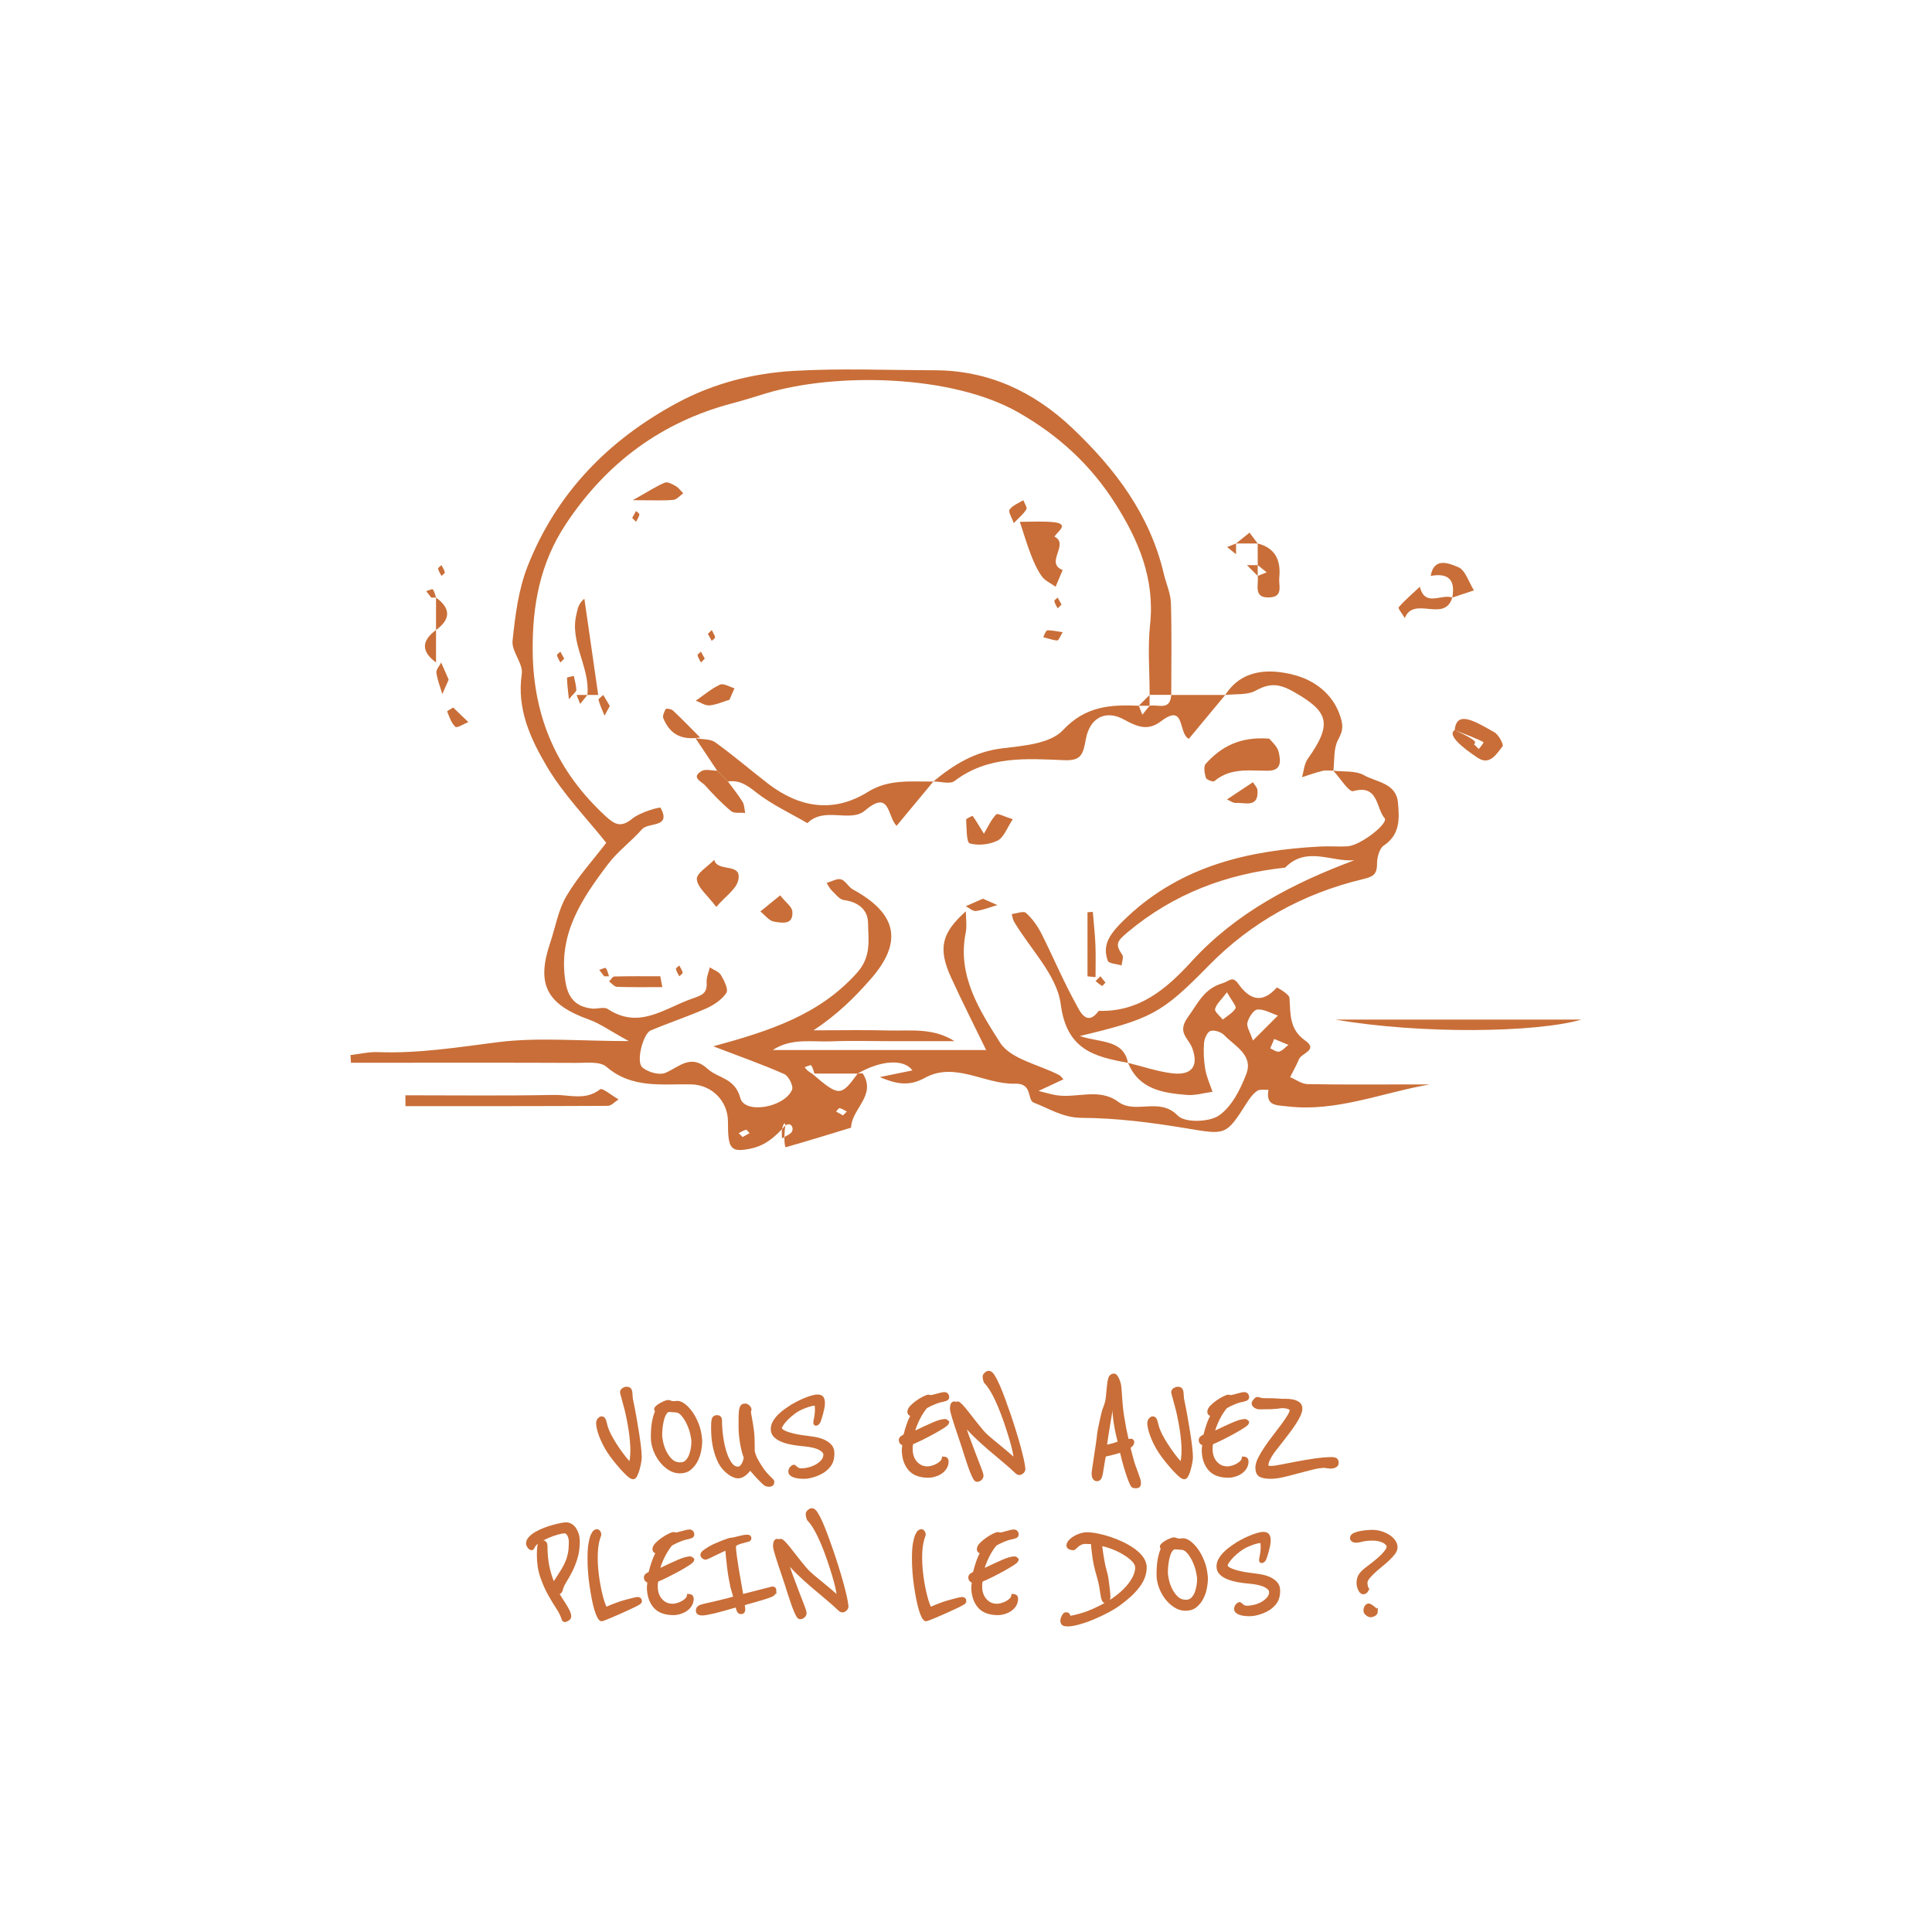 <svg xmlns="http://www.w3.org/2000/svg" id="Calque_1" data-name="Calque 1" width="900" height="900" viewBox="0 0 900 900"><g><path d="M525.45,495.11c6.84,1.68,13.6,4.03,20.54,4.87,9.01,1.1,12.53-3.13,9.44-11.64-1.77-4.88-7.35-7.24-2-14.6,4.69-6.46,7.39-13.15,16.09-15.71,3.02-.89,4.57-3.62,7.26.17,5.2,7.35,11.02,9.65,18,1.84.12-.13,5.79,3.03,5.91,4.85.49,7.45-.13,14.59,7.29,19.82,6.31,4.44-1.68,5.84-2.87,8.71-1.18,2.86-2.73,5.57-4.12,8.35,2.71,1.13,5.4,3.19,8.13,3.25,15.9.31,31.82.15,47.73.15h9.19c-22.17,3.82-43.4,12.91-66.19,10.24-5.39-.63-10.27-.13-8.96-7.75-1.78.12-3.97-.37-5.23.5-1.94,1.33-3.47,3.44-4.77,5.47-9.94,15.64-9.81,15.03-28.8,11.89-15.9-2.63-32.07-4.71-48.13-4.78-8.78-.04-15.19-4.33-22.39-7.09-3.17-1.21-.43-9.09-8.61-8.83-14.13.45-28.1-10.51-42.23-2.66-7.46,4.15-13.65,2.65-20.9-.41,4.94-1.01,9.87-2.02,15.2-3.11-4-5.61-15.02-4.61-25.49,1.47h-21.27c-.37,0,.37,0,1.12,0-.47-1.31-.72-2.77-1.52-3.82-.24-.31-1.99.52-3.05.83.77,1,1.55,1.99,3.45,2.99,12.6,10.79,13.43,10.79,21.27,0,.83,0,2.18-.33,2.42.05,6.45,10.16-5.3,16.39-5.49,25.15-10.14,3.1-20.28,6.23-30.48,9.13-.17.05-1.11-2.66-.17-10.15-.08-2.14-1.03-.44-1.45,1.38-.35,1.48-.07,3.11-.07,4.68,1.68-1.16,4.29-2.01,4.79-3.56.58-1.76-.72-4.13-3.27-2.5-6.7,7.74-11.76,10.01-17.06,10.97-8.49,1.54-9.69-.32-9.64-12.65.03-9.65-7.46-17.26-17.15-17.46-13.62-.29-27.54,2.1-39.48-8.21-3.02-2.6-9.36-1.78-14.17-1.8-30.17-.14-60.34-.07-90.51-.07h-14.32c-.07-1.19-.15-2.38-.22-3.57,4.23-.49,8.49-1.54,12.7-1.38,18.82.71,37.2-2.23,55.81-4.61,18.68-2.39,37.9-.53,61.12-.53-8.99-4.94-13.42-8.18-18.38-9.96-19.85-7.13-24.75-16.37-18.28-35.62,2.48-7.36,3.77-15.4,7.62-21.96,5.25-8.95,12.41-16.77,18.56-24.82-9.25-11.64-20.06-22.66-27.67-35.56-7.57-12.82-14.1-26.76-11.68-43.1.71-4.82-4.82-10.49-4.3-15.43,1.22-11.72,2.74-23.88,7.01-34.73,13.46-34.15,37.69-58.96,69.95-76.26,16.98-9.1,35.31-13.68,54.13-14.77,21.72-1.26,43.56-.32,65.35-.29,25.15.04,46.25,9.83,64.28,26.91,20.01,18.97,36.19,40.36,42.65,67.87,1.07,4.57,3.18,9.08,3.32,13.66.44,14.24.16,28.51.16,42.77h-10.07c0-10.92-.96-21.94.2-32.74,2.28-21.23-5.3-39.19-16.22-56.38-11.39-17.93-26.15-31.55-44.93-42.33-31.39-18.03-85.69-18.63-117.59-9.04-5.12,1.54-10.3,3.22-15.67,4.63-33.1,8.66-58.87,27.8-77.76,56.34-11.93,18.02-15.65,37.71-15.43,59.27.32,30.96,11.51,56.08,34.01,76.81,4.28,3.94,7.18,5.41,12.44,1.08,3.59-2.96,12.85-5.6,13.17-4.99,5.04,9.52-5.68,6.52-8.74,10-4.98,5.67-11.28,10.25-15.79,16.22-12.2,16.12-23.41,32.68-19.82,54.84,1.25,7.73,4.97,11.54,12.26,12.43,2.48.3,5.69-.95,7.44.21,14.7,9.69,26.4-.36,39.3-4.83,4.77-1.65,7.1-2.47,6.76-7.67-.15-2.26.95-4.59,1.48-6.89,1.78,1.16,4.22,1.94,5.19,3.58,1.49,2.52,3.57,6.7,2.53,8.29-2.06,3.14-5.79,5.65-9.35,7.23-8.5,3.77-17.38,6.68-25.95,10.3-3.4,1.43-6.87,14.31-3.96,17.07,2.46,2.32,8.08,3.9,10.91,2.65,6.59-2.9,11.81-8.95,19.63-1.84,4.95,4.5,12.7,4.14,15.23,13.61,2.01,7.52,20.41,4.51,24.08-3.88.74-1.68-1.59-6.41-3.58-7.29-10.16-4.5-20.68-8.19-33.1-12.95,26.49-7.23,49.53-14.72,66.98-34.3,6.78-7.61,5.21-15.28,5.1-23.13-.09-6.33-4.65-9.82-11.28-10.71-2.05-.28-3.89-2.77-5.63-4.45-1-.96-1.6-2.34-2.38-3.52,2.25-.64,4.77-2.2,6.69-1.66,2.13.59,3.46,3.57,5.58,4.72,20.53,11.2,23.43,24.39,8.28,41.7-7.37,8.42-15.35,16.41-26.66,23.9,13.16,0,23.99-.23,34.81.07,10.29.28,20.8-1.43,30.86,4.98h-29.47c-9.23,0-18.48-.29-27.69.08-9.22.38-18.77-1.71-27.5,4.05h99.41c-5.7-11.74-11.26-22.65-16.34-33.79-6.2-13.58-4.43-20.75,6.89-30.83,0,3.35.56,6.82-.09,10.04-4.01,19.94,6.52,36.14,16,51.1,4.91,7.75,18.11,10.23,27.54,15.14.71.37,1.2,1.16,2.02,1.98-3.47,1.62-6.82,3.18-11.62,5.41,3.69.9,5.91,1.61,8.19,1.98,9.58,1.57,19.96-3.54,28.89,3.05,8.22,6.06,19.21-2.42,27.82,6.5,3.24,3.35,14.55,3.06,19.11-.06,5.96-4.08,10.04-12.17,12.78-19.36,3.36-8.81-5.32-12.93-10.27-18.08-1.42-1.48-4.64-2.55-6.43-1.96-1.51.5-2.85,3.62-3,5.67-.3,4.07-.1,8.26.6,12.28.62,3.55,2.2,6.93,3.35,10.39-3.97.53-8,1.77-11.9,1.46-11.24-.91-22.38-2.56-27.46-14.99ZM583.66,484.72c6.22-6.21,8.93-8.93,11.65-11.64-3.2-1.06-6.47-3.05-9.58-2.81-1.77.14-4.03,3.7-4.64,6.09-.48,1.89,1.22,4.34,2.57,8.36ZM571.57,462.23c-2.69,3.58-4.98,5.49-5.54,7.81-.31,1.27,2.29,3.25,3.58,4.91,2.07-1.7,4.67-3.08,5.95-5.25.53-.91-1.76-3.48-3.99-7.47ZM593.58,483.99c-.34.79-1.1,2.57-1.86,4.36,1.38.57,2.96,1.86,4.11,1.55,1.62-.43,2.93-2.04,4.37-3.15-1.38-.58-2.77-1.15-6.61-2.76ZM345.93,529.67c1.06-.58,2.15-1.19,3.24-1.79-.56-.56-1.24-1.67-1.66-1.58-1.19.26-2.26,1.02-3.38,1.58.56.56,1.12,1.12,1.79,1.79ZM392.71,519.59c.67-.67,1.23-1.23,1.79-1.79-1.12-.56-2.2-1.31-3.38-1.58-.41-.09-1.1,1.02-1.66,1.58,1.09.6,2.19,1.21,3.24,1.79Z" style="fill: #c96e38; stroke-width: 0px;"></path><path d="M621.14,359.02c4.78.59,10.3-.13,14.18,2.07,5.86,3.31,15.08,3.63,15.91,12.82.67,7.37,1.09,14.86-6.64,20-2.07,1.38-3.13,5.61-3.12,8.52.01,5.38-2.29,6.08-7.17,7.26-27.44,6.67-51.37,19.85-71.32,40.21-21.85,22.29-26.67,24.73-59.94,32.72,9.69,3.23,20.29,1.56,22.41,12.49-15.75-2.89-28.56-6.06-31.32-27.31-1.76-13.53-14.18-25.67-21.76-38.47-.61-1.03-.72-2.35-1.06-3.54,2.27-.24,5.48-1.55,6.62-.53,2.9,2.6,5.36,5.99,7.13,9.5,5.59,11.08,10.39,22.57,16.41,33.4,1.5,2.69,4.77,10.42,10.38,2.73,18.83.59,31.5-10.17,43.27-23.06,20.76-22.72,47.16-36.39,75.82-47.11-10.83.93-22.26-6.77-32.27,3.44-27.29,2.95-51.74,12.06-73.24,29.99-5.36,4.47-5.94,5.77-2.63,10.65.73,1.07-.17,3.26-.33,4.94-2.23-.69-5.96-.85-6.43-2.17-2.68-7.61.72-12.65,9.41-20.75,25.38-23.65,56.5-30.74,89.65-32.49,4.18-.22,8.39.16,12.56-.08,6.18-.36,19.39-10.8,17.33-13.13-4.03-4.56-2.75-15.93-14.61-12.58-2.03.57-6.13-6.16-9.28-9.52Z" style="fill: #c96e38; stroke-width: 0px;"></path><path d="M545.59,323.73h25.18c-5.7,6.87-11.4,13.73-16.97,20.44-5.08-2.54-1.52-16.84-12.85-8.25-6.05,4.59-10.77,2.91-17.39-.75-8.56-4.73-16.01-.76-17.77,9.33-1.25,7.13-2.31,9.93-9.98,9.62-17.68-.72-35.6-2.17-51.15,9.7-2.11,1.61-6.52.22-9.86.22,9.38-7.77,19.22-13.88,31.97-15.42,9.83-1.19,22.45-2.16,28.3-8.41,10.64-11.38,22.25-12.01,35.42-11.45.55,1.39,1.11,2.79,1.66,4.18,1.13-1.39,2.25-2.79,3.38-4.18,3.82-.76,9.64,2.5,10.07-5.04Z" style="fill: #c96e38; stroke-width: 0px;"></path><path d="M570.78,323.73c7.89-12.33,21-12.17,31.91-9.36,9,2.31,18.26,8.37,21.82,19.77,1.48,4.72.76,6.79-1.27,10.68-2.09,4.01-1.51,9.41-2.1,14.2-1.67,0-3.42-.32-5,.07-3.25.79-6.42,1.94-9.62,2.95.85-2.86,1.02-6.19,2.65-8.49,11.63-16.4,9.94-22.03-6.76-31.42-6.7-3.77-11.05-3.94-17.47-.4-3.9,2.15-9.39,1.44-14.16,2.02Z" style="fill: #c96e38; stroke-width: 0px;"></path><path d="M622.03,474.95h114.71c-20.66,6.08-74.72,6.93-114.71,0Z" style="fill: #c96e38; stroke-width: 0px;"></path><path d="M188.84,510.23c23.1,0,46.2.29,69.29-.17,7.05-.14,14.62,2.78,21.45-2.64.98-.78,5.62,3.04,8.56,4.73-1.66,1.04-3.32,2.98-4.99,2.99-31.42.18-62.84.13-94.26.13-.01-1.68-.03-3.36-.04-5.04Z" style="fill: #c96e38; stroke-width: 0px;"></path><path d="M677.66,340.12c.88-9.6,9.71-3.9,18.48.99,2.01,1.12,4.43,5.82,3.82,6.56-2.81,3.47-5.89,9.09-11.56,5.36-7.46-4.91-14.31-10.74-10.75-12.92,10.91,4.98,9.94,5.78,8.96,6.57.75.75,1.5,1.5,2.25,2.25.78-1,1.64-1.94,2.24-3.03.1-.19-.97-1.01-13.44-5.79Z" style="fill: #c96e38; stroke-width: 0px;"></path><path d="M585.89,253.17c8.38,2.16,10.86,8.09,10.04,15.97-.36,3.5,1.98,8.7-4.24,9.14-8.12.57-5.25-5.84-5.8-10,1.39-.55,2.78-1.11,4.18-1.66-1.39-1.13-2.78-2.25-4.18-3.38v-10.08Z" style="fill: #c96e38; stroke-width: 0px;"></path><path d="M676.54,278.37c-3.61,11.93-17.93-1.01-22.13,9.55-1.02-1.73-3.27-4.54-2.85-5.02,2.98-3.45,6.52-6.43,9.87-9.57,2.36,9.71,10.15,3.12,15.11,5.04Z" style="fill: #c96e38; stroke-width: 0px;"></path><path d="M666.47,268.29c1.58-9.25,9.11-5.57,12.78-4.12,3.36,1.33,4.98,7.06,7.36,10.85-3.36,1.12-6.72,2.23-10.07,3.35,1.53-8.25-1.83-11.61-10.07-10.08Z" style="fill: #c96e38; stroke-width: 0px;"></path><path d="M211.1,329.59c2.46,2.36,4.77,4.58,7.08,6.79-2.08.82-5.28,2.89-6.01,2.23-1.91-1.74-2.84-4.63-3.86-7.18-.09-.23,1.98-1.32,2.79-1.84Z" style="fill: #c96e38; stroke-width: 0px;"></path><path d="M209.01,316.58c-1.18,2.7-2.07,4.72-2.95,6.74-.98-3.31-2.31-6.57-2.77-9.94-.2-1.46,1.43-3.17,2.22-4.76,1.17,2.67,2.34,5.33,3.49,7.97Z" style="fill: #c96e38; stroke-width: 0px;"></path><path d="M203.12,293.49v15.12c-6.9-5.07-6.9-10.05,0-15.12Z" style="fill: #c96e38; stroke-width: 0px;"></path><path d="M203.12,278.37c6.9,5.07,6.9,10.05,0,15.12v-15.12Z" style="fill: #c96e38; stroke-width: 0px;"></path><path d="M575.81,253.17c2.09-1.68,4.18-3.36,6.26-5.04,1.27,1.68,2.54,3.36,3.81,5.04-3.36,0-6.72,0-10.07,0Z" style="fill: #c96e38; stroke-width: 0px;"></path><path d="M200.88,278.37c-.78-1-1.55-1.99-2.32-2.99,1.06-.31,2.81-1.15,3.05-.83.8,1.05,1.06,2.51,1.52,3.82-.75,0-1.5,0-2.25,0Z" style="fill: #c96e38; stroke-width: 0px;"></path><path d="M661.43,273.33c1.68-1.68,3.36-3.36,5.04-5.04-1.68,1.68-3.36,3.36-5.04,5.04Z" style="fill: #c96e38; stroke-width: 0px;"></path><path d="M585.89,268.29c-1.68-1.68-3.36-3.36-5.04-5.04h5.04v5.04Z" style="fill: #c96e38; stroke-width: 0px;"></path><path d="M205.64,263.25c.56,1.12,1.31,2.2,1.57,3.38.09.42-1.02,1.1-1.57,1.66-.56-1.12-1.31-2.2-1.57-3.38-.09-.41,1.02-1.1,1.58-1.66Z" style="fill: #c96e38; stroke-width: 0px;"></path><path d="M580.85,263.25c-1.68-1.68-3.36-3.36-5.04-5.04,1.68,1.68,3.36,3.36,5.04,5.04Z" style="fill: #c96e38; stroke-width: 0px;"></path><path d="M575.81,258.21c-1.39-1.13-2.78-2.25-4.18-3.38,1.39-.55,2.78-1.11,4.18-1.66v5.04Z" style="fill: #c96e38; stroke-width: 0px;"></path><path d="M324,343.9c3.09.58,6.85.23,9.17,1.89,8.45,6.06,16.34,12.9,24.59,19.24,14.64,11.25,30.46,13.88,46.52,3.88,9.85-6.13,20.14-4.67,30.52-4.86-5.7,6.87-11.4,13.74-17.14,20.66-4.38-4.38-2.88-17.18-14.72-7.13-6.85,5.82-18.99-2.03-26.81,5.88-8.06-4.71-16.7-8.69-23.97-14.41-4.22-3.32-7.73-5.79-13.05-5-1.68-1.68-3.36-3.36-5.04-5.04-3.36-5.04-6.72-10.08-10.07-15.12Z" style="fill: #c96e38; stroke-width: 0px;"></path><path d="M591.29,344.1c.87,1.17,3.79,3.5,4.4,6.33.75,3.46,1.72,8.56-4.9,8.6-8.65.06-17.61-1.55-25.12,4.89-.54.46-3.66-.69-3.93-1.59-.62-2.05-1.19-5.28-.08-6.51,7.14-7.9,15.85-12.81,29.62-11.73Z" style="fill: #c96e38; stroke-width: 0px;"></path><path d="M491.17,249.94c7.25,3.59-4.64,12.2,3.85,15.61-1.09,2.59-2.18,5.18-3.27,7.78-2.19-1.59-4.95-2.78-6.45-4.87-2.19-3.05-3.74-6.65-5.11-10.19-1.92-4.98-3.42-10.11-5.1-15.18,4.94,0,9.9-.3,14.81.07,8.68.64,3.24,4.02,1.27,6.79Z" style="fill: #c96e38; stroke-width: 0px;"></path><path d="M333.66,422.48c-4.17-5.55-8.75-9.05-9.05-12.9-.22-2.78,5.22-6.02,8.13-9.05,1.39,6.08,13.46.92,11.07,9.85-1.06,3.97-5.68,6.98-10.15,12.1Z" style="fill: #c96e38; stroke-width: 0px;"></path><path d="M278.67,323.73h-5.04c1.3-12.97-8.42-24.44-5.07-37.71.56-2.23.65-4.57,3.66-7.14,2.15,14.95,4.3,29.9,6.45,44.85Z" style="fill: #c96e38; stroke-width: 0px;"></path><path d="M471.8,381.63c-2.72,4.05-4.15,8.49-7.07,9.94-3.77,1.87-9.05,2.46-13.01,1.31-1.54-.45-1.4-7.15-1.66-11.02-.04-.55,2.98-1.87,3.05-1.76,1.87,2.67,3.53,5.49,5.23,8.28,1.83-3.06,3.31-6.47,5.71-8.98.69-.72,4.05,1.1,7.75,2.24Z" style="fill: #c96e38; stroke-width: 0px;"></path><path d="M339.1,364.06c2.3,3.14,4.78,6.17,6.82,9.48.88,1.43.84,3.42,1.21,5.16-2.23-.23-5.12.34-6.56-.85-4.4-3.64-8.37-7.83-12.21-12.08-1.58-1.75-6.62-3.57-1.56-6.58,1.81-1.08,4.81-.17,7.27-.17,1.68,1.68,3.36,3.36,5.04,5.04Z" style="fill: #c96e38; stroke-width: 0px;"></path><path d="M363.41,417.09c2.63,3.3,5.48,5.24,5.68,7.43.62,6.65-4.97,5.35-8.48,4.82-2.32-.35-4.28-3.08-6.4-4.74,2.58-2.11,5.17-4.21,9.2-7.5Z" style="fill: #c96e38; stroke-width: 0px;"></path><path d="M506.6,454.81v-29.84c.83-.06,1.65-.13,2.47-.19.42,5.11,1.01,10.2,1.22,15.32.21,5.02.05,10.06.05,15.09-1.25-.13-2.49-.25-3.74-.38Z" style="fill: #c96e38; stroke-width: 0px;"></path><path d="M294.77,233.01c7.93-4.45,11.3-6.72,14.98-8.19,1.29-.51,3.52.73,5.05,1.62,1.35.79,2.34,2.22,3.48,3.37-1.54,1.07-3.01,2.91-4.63,3.05-4.67.42-9.4.15-18.88.15Z" style="fill: #c96e38; stroke-width: 0px;"></path><path d="M308.54,459.83c-7.03,0-14.06.13-21.08-.12-1.28-.04-2.5-1.62-3.75-2.49.81-.81,1.61-2.31,2.44-2.33,7.14-.19,14.3-.11,21.44-.11.32,1.68.63,3.36.95,5.04Z" style="fill: #c96e38; stroke-width: 0px;"></path><path d="M326.15,343.55c-9.78,1.55-14.36-2.42-17.14-8.89-.49-1.14.4-3.07,1.12-4.38.18-.33,2.57-.04,3.3.65,4.05,3.79,7.91,7.79,12.72,12.62Z" style="fill: #c96e38; stroke-width: 0px;"></path><path d="M339.82,325.97c-3.11.94-6.19,2.37-9.35,2.63-2.04.17-4.21-1.4-6.33-2.2,3.73-2.57,7.23-5.61,11.28-7.47,1.63-.75,4.44,1.05,6.72,1.69-.77,1.78-1.54,3.57-2.32,5.35Z" style="fill: #c96e38; stroke-width: 0px;"></path><path d="M583.65,364.4c.68,1.15,2.06,2.42,2.14,3.77.54,8.31-5.8,5.62-10.06,5.87-1.35.08-2.77-1.05-4.16-1.63,4.03-2.67,8.05-5.35,12.08-8.02Z" style="fill: #c96e38; stroke-width: 0px;"></path><path d="M457.87,418.65c2.69,1.18,4.71,2.07,6.73,2.96-3.3.98-6.56,2.31-9.94,2.77-1.46.2-3.17-1.43-4.76-2.23,2.67-1.17,5.34-2.35,7.96-3.5Z" style="fill: #c96e38; stroke-width: 0px;"></path><path d="M472.25,243.68c-.82-2.4-2.67-5.21-1.95-6.27,1.35-2,4.18-2.99,6.4-4.4.53,1.45,1.93,3.43,1.43,4.25-1.35,2.22-3.51,3.95-5.87,6.43Z" style="fill: #c96e38; stroke-width: 0px;"></path><path d="M495.04,294.52c-1.15,1.85-1.89,3.88-2.49,3.84-2.22-.15-4.4-.98-6.59-1.55.63-1.11,1.21-3.11,1.9-3.15,2.2-.13,4.45.47,7.18.86Z" style="fill: #c96e38; stroke-width: 0px;"></path><path d="M265.01,325.73c-.47-4.57-.84-7.28-.87-9.99,0-.27,2.06-.57,3.17-.86.43,2.17,1.09,4.33,1.17,6.51.03.82-1.28,1.69-3.47,4.34Z" style="fill: #c96e38; stroke-width: 0px;"></path><path d="M284.07,328.9c-1.06,1.93-1.76,3.21-2.45,4.48-.98-2.43-2.13-4.82-2.81-7.34-.14-.53,1.43-1.53,2.21-2.31,1.08,1.83,2.17,3.66,3.06,5.17Z" style="fill: #c96e38; stroke-width: 0px;"></path><path d="M514.97,457.72c-.58.58-1.41,1.66-1.59,1.55-1.09-.59-2.04-1.46-3.03-2.24.75-.75,1.5-1.5,2.25-2.25.79.98,1.59,1.96,2.38,2.93Z" style="fill: #c96e38; stroke-width: 0px;"></path><path d="M316.44,449.75c.56,1.12,1.31,2.2,1.57,3.38.09.41-1.02,1.1-1.57,1.66-.56-1.12-1.31-2.2-1.57-3.38-.09-.41,1.02-1.1,1.58-1.66Z" style="fill: #c96e38; stroke-width: 0px;"></path><path d="M281.46,454.79c-.78-1-1.55-1.99-2.32-2.99,1.06-.31,2.81-1.15,3.05-.83.8,1.05,1.06,2.51,1.52,3.82-.75,0-1.5,0-2.25,0Z" style="fill: #c96e38; stroke-width: 0px;"></path><path d="M535.52,328.78h-5.04c1.68-1.68,3.36-3.36,5.04-5.04v5.04Z" style="fill: #c96e38; stroke-width: 0px;"></path><path d="M268.6,323.73h5.04c-1.13,1.39-2.25,2.79-3.38,4.18-.55-1.39-1.11-2.79-1.66-4.18Z" style="fill: #c96e38; stroke-width: 0px;"></path><path d="M328.31,306.82c-.67.67-1.23,1.23-1.79,1.79-.56-1.12-1.31-2.2-1.57-3.38-.09-.41,1.02-1.1,1.57-1.66.6,1.1,1.21,2.19,1.79,3.25Z" style="fill: #c96e38; stroke-width: 0px;"></path><path d="M262.83,306.82c-.67.67-1.23,1.23-1.79,1.79-.56-1.12-1.31-2.2-1.57-3.38-.09-.41,1.02-1.1,1.57-1.66.6,1.1,1.21,2.19,1.79,3.25Z" style="fill: #c96e38; stroke-width: 0px;"></path><path d="M329.76,295.29c.67-.67,1.23-1.23,1.79-1.79.56,1.12,1.31,2.2,1.57,3.38.09.41-1.02,1.1-1.57,1.66-.6-1.1-1.21-2.19-1.79-3.25Z" style="fill: #c96e38; stroke-width: 0px;"></path><path d="M494.5,281.62c-.67.67-1.23,1.23-1.79,1.79-.56-1.12-1.31-2.2-1.57-3.38-.09-.41,1.02-1.1,1.57-1.66.6,1.1,1.21,2.19,1.79,3.25Z" style="fill: #c96e38; stroke-width: 0px;"></path><path d="M294.5,241.29c.58-1.06,1.19-2.15,1.79-3.25.56.56,1.67,1.24,1.57,1.66-.26,1.19-1.02,2.26-1.57,3.38-.56-.56-1.12-1.12-1.79-1.79Z" style="fill: #c96e38; stroke-width: 0px;"></path></g><g><path d="M297.96,678.72c0,.61-.09,1.44-.28,2.49-.19,1.05-.42,2.09-.7,3.11-.28,1.03-.61,1.91-.98,2.66-.37.75-.72,1.12-1.05,1.12-.51,0-1.26-.46-2.24-1.37-.98-.91-2.03-1.99-3.15-3.25-1.12-1.26-2.2-2.57-3.26-3.92-1.05-1.35-1.88-2.5-2.48-3.43-.79-1.21-1.51-2.45-2.14-3.71s-1.17-2.47-1.61-3.64c-.44-1.17-.78-2.25-1.02-3.26-.23-1-.35-1.85-.35-2.55,0-.61.17-1.12.53-1.54.35-.42.66-.63.94-.63.42,0,.72.15.91.46.19.3.35.72.49,1.26.14.54.3,1.18.49,1.92.19.75.49,1.59.91,2.52.47,1.12,1.13,2.42,1.99,3.88.86,1.47,1.81,2.95,2.83,4.45,1.03,1.49,2.06,2.89,3.11,4.2s2.02,2.31,2.91,3.01c.28-.79.49-1.84.63-3.15.14-1.31.21-2.61.21-3.92,0-1.21-.07-2.62-.21-4.24-.14-1.61-.34-3.27-.59-4.97-.26-1.7-.55-3.38-.88-5.04-.33-1.66-.65-3.16-.98-4.51l-2.17-8.05c0-.47.23-.85.7-1.16.47-.3.91-.46,1.33-.46.61,0,1.03.13,1.26.38.23.26.39.64.46,1.16.07.51.12,1.16.14,1.92.02.77.15,1.65.39,2.62.47,2.19.92,4.54,1.36,7.04.44,2.5.85,4.92,1.22,7.28.37,2.36.68,4.54.91,6.54.23,2.01.35,3.59.35,4.76Z" style="fill: #c96e38; stroke: #c96e38; stroke-miterlimit: 10; stroke-width: 2px;"></path><path d="M325.89,668.99c.09.61.15,1.1.18,1.47.02.37.04.75.04,1.12,0,1.17-.15,2.54-.46,4.13-.3,1.59-.82,3.09-1.54,4.51-.72,1.42-1.68,2.64-2.87,3.64-1.19,1-2.7,1.5-4.52,1.5-1.68,0-3.27-.48-4.76-1.44-1.49-.96-2.82-2.19-3.99-3.71-1.17-1.52-2.09-3.22-2.77-5.11-.68-1.89-1.02-3.77-1.02-5.64,0-2.71.18-5.03.53-6.96.35-1.94.85-3.63,1.51-5.08,0-.14-.08-.28-.24-.42-.16-.14-.24-.33-.24-.56s.22-.54.66-.91c.44-.37.98-.74,1.61-1.08.63-.35,1.26-.65,1.89-.91.63-.26,1.11-.38,1.44-.38.19,0,.5.09.94.28.44.19,1.02.28,1.72.28.23,0,.47-.02.7-.07.23-.05.49-.07.77-.07.98,0,2.04.46,3.18,1.37,1.14.91,2.22,2.09,3.22,3.54,1,1.45,1.87,3.09,2.59,4.93.72,1.84,1.2,3.7,1.43,5.57ZM323.09,671.72c0-.89-.19-2.16-.56-3.81-.37-1.66-.93-3.29-1.68-4.9-.75-1.61-1.65-3.02-2.7-4.24-1.05-1.21-2.23-1.82-3.53-1.82-.09,0-.27-.01-.53-.04-.26-.02-.55-.05-.88-.07-.33-.02-.63-.05-.91-.07-.28-.02-.44-.03-.49-.03-.75,0-1.39.35-1.93,1.05-.54.7-.98,1.61-1.33,2.73s-.62,2.4-.81,3.85c-.19,1.45-.28,2.89-.28,4.34,0,.51.14,1.5.42,2.97.28,1.47.78,2.99,1.51,4.55.72,1.56,1.69,2.95,2.91,4.17,1.21,1.21,2.75,1.82,4.62,1.82,1.26,0,2.29-.38,3.08-1.16.79-.77,1.41-1.71,1.86-2.83.44-1.12.76-2.27.94-3.46.19-1.19.28-2.21.28-3.04Z" style="fill: #c96e38; stroke: #c96e38; stroke-miterlimit: 10; stroke-width: 2px;"></path><path d="M359.7,690.27c0,.56-.14.92-.42,1.08-.28.16-.61.25-.98.25-.28,0-.65-.05-1.12-.14-.23-.05-.57-.27-1.02-.67-.44-.4-.92-.85-1.44-1.37-.56-.56-1.17-1.19-1.82-1.89l-3.5-3.99c-.09.14-.3.43-.63.88-.33.44-.73.91-1.22,1.4-.49.49-1.06.92-1.72,1.29-.65.37-1.35.56-2.1.56-.51,0-1.13-.15-1.85-.46-.72-.3-1.46-.73-2.2-1.29-.75-.56-1.48-1.24-2.21-2.03-.72-.79-1.34-1.68-1.85-2.66-.65-1.26-1.2-2.58-1.65-3.96-.44-1.38-.79-2.77-1.05-4.17-.26-1.4-.43-2.79-.53-4.17-.09-1.38-.14-2.67-.14-3.89,0-1.73.08-2.96.24-3.71.16-.75.71-1.12,1.65-1.12.37,0,.67.13.88.38.21.26.31.52.31.8,0,2.61.19,5.26.56,7.95.37,2.68.91,5.13,1.61,7.35.7,2.22,1.58,4.03,2.62,5.42,1.05,1.4,2.28,2.1,3.68,2.1.61,0,1.14-.22,1.61-.67.47-.44.85-.97,1.16-1.58.3-.61.52-1.19.66-1.75s.23-.98.28-1.26c-.28-.65-.57-1.53-.88-2.62-.3-1.1-.57-2.3-.81-3.61-.23-1.31-.42-2.66-.56-4.06-.14-1.4-.21-2.75-.21-4.06,0-2.01.01-3.65.03-4.93.02-1.28.11-2.29.24-3.01.14-.72.35-1.21.63-1.47.28-.26.68-.38,1.19-.38.28,0,.55.08.8.25.26.16.47.34.63.53.16.19.29.37.39.56.09.19.14.3.14.35,0,.19-.05.34-.14.45-.09.12-.14.27-.14.46,0,.37.06.91.18,1.61.12.7.24,1.42.39,2.17.28,1.49.55,3.2.8,5.11.26,1.91.39,4.13.39,6.65v2.94c0,.37.2,1.13.6,2.27.4,1.14,1.29,2.81,2.69,5.01.93,1.49,1.81,2.68,2.62,3.57.82.89,1.48,1.59,1.99,2.1.33.28.61.55.84.8.23.26.35.46.35.59ZM348.99,666.89c-.05-.28-.12-.63-.21-1.05-.09-.42-.2-.84-.32-1.26-.12-.42-.24-.91-.38-1.47,0,.51.01,1.13.03,1.86.02.72.07,1.45.14,2.17.07.72.15,1.42.24,2.1.09.68.21,1.25.35,1.72,0-.33.02-.65.07-.98,0-.28.01-.59.04-.95.02-.35.03-.71.03-1.08v-1.05Z" style="fill: #c96e38; stroke: #c96e38; stroke-miterlimit: 10; stroke-width: 2px;"></path><path d="M387.7,676.89c0,2.1-.37,3.75-1.12,4.94-.75,1.19-1.84,2.3-3.29,3.33-.37.23-.89.51-1.54.84-.65.33-1.38.63-2.17.91-.79.28-1.63.51-2.52.7-.89.19-1.7.28-2.45.28-2.1,0-3.69-.22-4.76-.67-1.07-.44-1.61-.97-1.61-1.58,0-.65.19-1.19.56-1.61.37-.42.7-.65.98-.7l.77.56c.23.23.56.48.98.74.42.26,1.1.38,2.03.38.89,0,1.96-.15,3.22-.46,1.26-.3,2.46-.77,3.61-1.4,1.14-.63,2.12-1.41,2.94-2.35.82-.93,1.22-2.01,1.22-3.22,0-1.07-.8-2.06-2.41-2.97-1.61-.91-4.14-1.53-7.6-1.86-1.77-.14-3.52-.36-5.25-.67-1.73-.3-3.28-.72-4.65-1.26-1.38-.54-2.49-1.21-3.33-2.03-.84-.82-1.26-1.83-1.26-3.04s.33-2.29.98-3.36c.65-1.07,1.46-2.07,2.42-2.98.96-.91,1.95-1.71,2.97-2.42,1.03-.7,1.89-1.28,2.59-1.75.56-.33,1.34-.76,2.34-1.29,1-.54,2.08-1.05,3.22-1.54,1.14-.49,2.29-.91,3.43-1.26,1.14-.35,2.11-.53,2.9-.53.93,0,1.56.26,1.89.77.33.51.49,1.24.49,2.17,0,.79-.09,1.63-.28,2.52-.19.89-.4,1.75-.63,2.59-.23.84-.46,1.57-.67,2.21-.21.63-.36,1.04-.45,1.22-.19.42-.4.7-.63.84-.23.14-.4.21-.49.21-.19,0-.28-.12-.28-.35,0-.14.03-.41.1-.81.07-.4.16-.88.28-1.43.12-.56.21-1.17.28-1.82.07-.65.11-1.31.11-1.96,0-1.03-.05-1.77-.14-2.24-.09-.47-.47-.7-1.12-.7s-1.54.17-2.66.52c-1.12.35-2.26.78-3.43,1.29-1.26.56-2.48,1.28-3.67,2.17-1.19.89-2.25,1.8-3.19,2.73-.93.93-1.69,1.83-2.28,2.7-.58.86-.88,1.55-.88,2.06,0,.56.39,1.08,1.16,1.58s1.75.92,2.94,1.29c1.19.37,2.51.7,3.95.98,1.45.28,2.87.49,4.27.63,1.17.14,2.45.33,3.85.56,1.4.23,2.71.61,3.92,1.12,1.21.51,2.24,1.2,3.08,2.07s1.26,1.97,1.26,3.32Z" style="fill: #c96e38; stroke: #c96e38; stroke-miterlimit: 10; stroke-width: 2px;"></path><path d="M440.9,662.34c.05.09.09.15.14.17.05.02.07.08.07.17,0,.28-.58.81-1.75,1.58-1.17.77-2.61,1.63-4.34,2.59-1.73.96-3.55,1.91-5.46,2.87-1.91.96-3.62,1.74-5.11,2.34,0,.09-.05.4-.14.91-.09.51-.14.84-.14.98v1.33c0,1.07.16,2.13.49,3.18.33,1.05.83,2,1.51,2.83.68.84,1.5,1.52,2.48,2.03.98.51,2.12.77,3.43.77.56,0,1.25-.1,2.07-.31.82-.21,1.61-.51,2.38-.91.77-.4,1.46-.88,2.06-1.43.61-.56.98-1.19,1.12-1.89.56.05.9.21,1.02.49.12.28.18.47.18.56,0,1.21-.29,2.25-.88,3.12-.58.86-1.31,1.56-2.17,2.1-.86.54-1.77.93-2.73,1.19-.96.26-1.81.38-2.56.38-4.01,0-6.93-1.12-8.75-3.36-1.82-2.24-2.73-5.18-2.73-8.82,0-.19.05-.61.14-1.26.09-.65.14-1.1.14-1.33,0-.05-.09-.11-.28-.17-.19-.07-.39-.15-.59-.25-.21-.09-.4-.25-.56-.46-.16-.21-.24-.5-.24-.88s.14-.68.42-.91c.28-.23.61-.44.98-.63l.7-.42c.42-1.77.92-3.49,1.5-5.15.58-1.66,1.32-3.32,2.21-5-.37,0-.77-.05-1.19-.14-.42-.09-.63-.42-.63-.98,0-.65.39-1.38,1.16-2.17.77-.79,1.66-1.54,2.66-2.24,1-.7,1.99-1.3,2.97-1.79.98-.49,1.68-.74,2.1-.74.19,0,.32.04.39.11.07.07.2.1.39.1.37,0,.85-.07,1.44-.21.58-.14,1.2-.3,1.85-.49.65-.19,1.27-.35,1.85-.49.58-.14,1.06-.21,1.43-.21.42,0,.74.14.95.42.21.28.31.58.31.91,0,.37-.23.64-.7.81-.47.16-.89.29-1.26.38-1.31.23-2.67.64-4.09,1.22-1.42.58-2.74,1.23-3.96,1.93-.47.51-1.03,1.25-1.68,2.21-.65.96-1.28,2.04-1.89,3.25-.61,1.21-1.16,2.47-1.65,3.78-.49,1.31-.8,2.54-.94,3.71l1.19-.56c3.59-1.73,6.52-3.08,8.79-4.06,2.26-.98,4.03-1.47,5.29-1.47.23,0,.44.09.63.28Z" style="fill: #c96e38; stroke: #c96e38; stroke-miterlimit: 10; stroke-width: 2px;"></path><path d="M476.67,684.31c0,.47-.21.89-.63,1.26-.42.37-.89.56-1.4.56-.09,0-.23-.06-.42-.17-.19-.12-.33-.22-.42-.32-1.96-1.87-4.04-3.71-6.23-5.53-2.19-1.82-4.41-3.69-6.65-5.6-2.24-1.91-4.44-3.92-6.61-6.02-2.17-2.1-4.21-4.39-6.12-6.86.61,2.52,1.42,5.19,2.45,8.02,1.03,2.82,2.02,5.47,2.98,7.94.96,2.47,1.78,4.61,2.48,6.41.7,1.8,1.05,2.93,1.05,3.39,0,.56-.22,1.02-.66,1.37-.44.35-.9.53-1.36.53-.28,0-.58-.29-.91-.88-.33-.58-.69-1.34-1.08-2.28-.4-.93-.79-1.97-1.19-3.12-.4-1.14-.78-2.29-1.16-3.43-.37-1.14-.72-2.22-1.05-3.22-.33-1-.58-1.83-.77-2.49l-1.89-5.67c-.42-1.21-.84-2.46-1.26-3.75-.42-1.28-.8-2.48-1.16-3.6-.35-1.12-.63-2.1-.84-2.94s-.31-1.4-.31-1.68c0-.51.07-1.04.21-1.58.14-.54.4-.8.77-.8.23,0,.4.06.49.17.09.12.19.17.28.17l.84-.35c.23,0,.64.29,1.22.88.58.58,1.26,1.34,2.03,2.27.77.93,1.6,1.98,2.48,3.15.89,1.17,1.79,2.31,2.69,3.43.91,1.12,1.77,2.17,2.59,3.15.82.98,1.55,1.75,2.2,2.31,1.03.93,2.05,1.82,3.08,2.66,1.03.84,2.07,1.69,3.11,2.55,1.05.86,2.16,1.79,3.33,2.77,1.17.98,2.45,2.1,3.85,3.36.05.05.16.07.35.07.09,0,.14-.12.14-.35v-.84c0-.65-.19-1.83-.56-3.54-.37-1.7-.9-3.69-1.58-5.95-.68-2.26-1.46-4.69-2.34-7.28-.89-2.59-1.83-5.09-2.83-7.49-1-2.4-2.05-4.58-3.15-6.54-1.1-1.96-2.16-3.48-3.19-4.55-.28-.28-.48-.7-.59-1.26-.12-.56-.18-1.03-.18-1.4,0-.33.22-.69.67-1.08.44-.4.85-.59,1.22-.59.56,0,1.19.56,1.89,1.68.7,1.12,1.45,2.58,2.24,4.38.79,1.8,1.6,3.82,2.42,6.06.82,2.24,1.62,4.5,2.42,6.79.93,2.71,1.81,5.38,2.62,8.01.82,2.64,1.54,5.1,2.17,7.38.63,2.29,1.14,4.34,1.54,6.16.4,1.82.64,3.24.73,4.27Z" style="fill: #c96e38; stroke: #c96e38; stroke-miterlimit: 10; stroke-width: 2px;"></path><path d="M530.43,690.13c.05.19.07.36.07.53v.38c0,.47-.1.79-.31.98-.21.19-.62.28-1.22.28-.56,0-.93-.09-1.12-.28-.28-.28-.65-1-1.12-2.17-.47-1.17-.96-2.54-1.47-4.13-.51-1.59-1.02-3.29-1.51-5.11-.49-1.82-.92-3.55-1.29-5.18-.51.23-1.21.48-2.1.74-.89.26-1.8.5-2.73.73-1.07.23-2.19.49-3.36.77-.42,2.01-.73,3.72-.94,5.14-.21,1.42-.4,2.59-.56,3.5-.16.91-.37,1.59-.63,2.03-.26.44-.66.67-1.22.67-.37,0-.7-.21-.98-.63s-.42-1.05-.42-1.89c0-.42.12-1.4.35-2.94.23-1.54.49-3.25.77-5.14.28-1.89.56-3.77.84-5.64.28-1.87.47-3.34.56-4.41.05-.56.2-1.47.45-2.73.26-1.26.53-2.55.81-3.88s.56-2.53.84-3.61c.28-1.07.47-1.68.56-1.82.75-1.73,1.22-3.5,1.43-5.32.21-1.82.37-3.49.49-5,.12-1.52.32-2.75.6-3.71.28-.96.86-1.44,1.75-1.44.23,0,.48.19.73.56.26.37.5.82.73,1.33.23.51.42,1.01.56,1.5.14.49.23.88.28,1.15.05.28.1.84.18,1.68.07.84.14,1.76.21,2.76.07,1,.14,1.98.21,2.94.07.96.13,1.69.18,2.21.14,1.54.36,3.27.67,5.18.3,1.91.62,3.71.94,5.39.33,1.68.63,3.09.91,4.24s.49,1.71.63,1.71c.19,0,.43-.05.73-.14.3-.09.59-.14.88-.14.37,0,.56.19.56.56s-.09.68-.28.91c-.19.23-.39.44-.6.63-.21.19-.4.35-.56.49-.16.14-.24.3-.24.49,0,.37.21,1.33.63,2.87l1.12,4.13c.09.37.3,1,.63,1.89.33.89.66,1.81,1.02,2.76.35.96.66,1.84.94,2.66.28.82.42,1.32.42,1.5ZM514.89,674.1c.28,0,.79-.08,1.54-.25.75-.16,1.52-.36,2.31-.59.79-.23,1.49-.47,2.1-.7.61-.23.91-.42.91-.56s-.08-.5-.24-1.08c-.16-.58-.35-1.33-.56-2.24-.21-.91-.43-1.95-.67-3.12-.23-1.17-.44-2.4-.63-3.71-.09-.84-.21-1.98-.35-3.43-.14-1.45-.28-2.88-.42-4.3s-.3-3.16-.49-5.22c-.28,1.35-.5,2.44-.67,3.26-.16.82-.3,1.59-.42,2.31-.12.72-.18,1.13-.18,1.22v1.96c0,.09-.06.5-.17,1.23-.12.72-.27,1.63-.46,2.73-.19,1.1-.39,2.29-.59,3.57-.21,1.28-.41,2.51-.59,3.67-.19,1.17-.34,2.21-.46,3.12-.12.91-.17,1.53-.17,1.85,0,.19.07.28.21.28Z" style="fill: #c96e38; stroke: #c96e38; stroke-miterlimit: 10; stroke-width: 2px;"></path><path d="M554.72,678.72c0,.61-.09,1.44-.28,2.49-.19,1.05-.42,2.09-.7,3.11-.28,1.03-.61,1.91-.98,2.66-.37.75-.72,1.12-1.05,1.12-.51,0-1.26-.46-2.24-1.37-.98-.91-2.03-1.99-3.15-3.25-1.12-1.26-2.2-2.57-3.26-3.92-1.05-1.35-1.88-2.5-2.48-3.43-.79-1.21-1.51-2.45-2.14-3.71s-1.17-2.47-1.61-3.64c-.44-1.17-.78-2.25-1.02-3.26-.23-1-.35-1.85-.35-2.55,0-.61.17-1.12.53-1.54.35-.42.66-.63.94-.63.42,0,.72.15.91.46.19.3.35.72.49,1.26.14.54.3,1.18.49,1.92.19.75.49,1.59.91,2.52.47,1.12,1.13,2.42,1.99,3.88.86,1.47,1.81,2.95,2.83,4.45,1.03,1.49,2.06,2.89,3.11,4.2s2.02,2.31,2.91,3.01c.28-.79.49-1.84.63-3.15.14-1.31.21-2.61.21-3.92,0-1.21-.07-2.62-.21-4.24-.14-1.61-.34-3.27-.59-4.97-.26-1.7-.55-3.38-.88-5.04-.33-1.66-.65-3.16-.98-4.51l-2.17-8.05c0-.47.23-.85.7-1.16.47-.3.91-.46,1.33-.46.61,0,1.03.13,1.26.38.23.26.39.64.46,1.16.07.51.12,1.16.14,1.92.02.77.15,1.65.39,2.62.47,2.19.92,4.54,1.36,7.04.44,2.5.85,4.92,1.22,7.28.37,2.36.68,4.54.91,6.54.23,2.01.35,3.59.35,4.76Z" style="fill: #c96e38; stroke: #c96e38; stroke-miterlimit: 10; stroke-width: 2px;"></path><path d="M580.62,662.34c.05.09.09.15.14.17.05.02.07.08.07.17,0,.28-.58.81-1.75,1.58-1.17.77-2.61,1.63-4.34,2.59-1.73.96-3.55,1.91-5.46,2.87-1.91.96-3.62,1.74-5.11,2.34,0,.09-.05.4-.14.91-.09.51-.14.84-.14.98v1.33c0,1.07.16,2.13.49,3.18.33,1.05.83,2,1.51,2.83.68.84,1.5,1.52,2.48,2.03.98.51,2.12.77,3.43.77.56,0,1.25-.1,2.07-.31.82-.21,1.61-.51,2.38-.91.77-.4,1.46-.88,2.06-1.43.61-.56.98-1.19,1.12-1.89.56.05.9.21,1.02.49.12.28.18.47.18.56,0,1.21-.29,2.25-.88,3.12-.58.86-1.31,1.56-2.17,2.1-.86.54-1.77.93-2.73,1.19-.96.26-1.81.38-2.56.38-4.01,0-6.93-1.12-8.75-3.36-1.82-2.24-2.73-5.18-2.73-8.82,0-.19.05-.61.14-1.26.09-.65.14-1.1.14-1.33,0-.05-.09-.11-.28-.17-.19-.07-.39-.15-.59-.25-.21-.09-.4-.25-.56-.46-.16-.21-.24-.5-.24-.88s.14-.68.42-.91c.28-.23.61-.44.98-.63l.7-.42c.42-1.77.92-3.49,1.5-5.15.58-1.66,1.32-3.32,2.21-5-.37,0-.77-.05-1.19-.14-.42-.09-.63-.42-.63-.98,0-.65.39-1.38,1.16-2.17.77-.79,1.66-1.54,2.66-2.24,1-.7,1.99-1.3,2.97-1.79.98-.49,1.68-.74,2.1-.74.19,0,.32.04.39.11.07.07.2.1.39.1.37,0,.85-.07,1.44-.21.58-.14,1.2-.3,1.85-.49.65-.19,1.27-.35,1.85-.49.58-.14,1.06-.21,1.43-.21.42,0,.74.14.95.42.21.28.31.58.31.91,0,.37-.23.64-.7.81-.47.16-.89.29-1.26.38-1.31.23-2.67.64-4.09,1.22-1.42.58-2.74,1.23-3.96,1.93-.47.51-1.03,1.25-1.68,2.21-.65.96-1.28,2.04-1.89,3.25-.61,1.21-1.16,2.47-1.65,3.78-.49,1.31-.8,2.54-.94,3.71l1.19-.56c3.59-1.73,6.52-3.08,8.79-4.06,2.26-.98,4.03-1.47,5.29-1.47.23,0,.44.09.63.28Z" style="fill: #c96e38; stroke: #c96e38; stroke-miterlimit: 10; stroke-width: 2px;"></path><path d="M622.62,681.52c0,.51-.28.91-.84,1.19s-1.19.42-1.89.42c-.14,0-.35-.01-.63-.04-.28-.02-.58-.06-.91-.1-.33-.05-.72-.12-1.19-.21-1.59,0-3.48.27-5.67.8-2.19.54-4.44,1.12-6.76,1.75-2.31.63-4.58,1.21-6.82,1.75s-4.22.8-5.95.8c-2.15,0-3.71-.27-4.69-.8s-1.47-1.67-1.47-3.4c0-1.17.4-2.54,1.19-4.13.79-1.59,1.77-3.24,2.94-4.97,1.17-1.73,2.45-3.49,3.85-5.29,1.4-1.8,2.68-3.49,3.85-5.08,1.17-1.59,2.15-3.02,2.94-4.3.79-1.28,1.19-2.3,1.19-3.04,0-.61-.45-1.07-1.36-1.4-.91-.33-1.88-.49-2.91-.49-.56,0-1.02.03-1.36.1s-.84.14-1.47.21-1.53.13-2.69.17c-1.17.05-2.87.07-5.11.07-.7,0-1.34-.17-1.92-.53-.58-.35-.88-.76-.88-1.22,0-.33.21-.74.63-1.22.42-.49.77-.76,1.05-.81.14,0,.51.09,1.12.28.61.19,1.12.28,1.54.28,2.01,0,3.66.02,4.97.07,1.31.05,2.45.12,3.43.21.47.05,1.19.06,2.17.04.98-.02,1.97.06,2.97.25,1,.19,1.88.53,2.62,1.02.75.49,1.12,1.25,1.12,2.27,0,.84-.27,1.84-.81,3.01-.54,1.17-1.24,2.4-2.1,3.71-.86,1.31-1.82,2.66-2.87,4.06-1.05,1.4-2.09,2.75-3.11,4.06-1.07,1.4-2.04,2.64-2.91,3.71-.86,1.07-1.59,2.09-2.17,3.04-.58.96-1.04,1.86-1.37,2.7-.33.84-.49,1.7-.49,2.59,0,.19.09.34.28.46.19.12.42.2.7.25.28.05.56.08.84.11s.51.03.7.03c.75,0,2.19-.21,4.34-.63,2.15-.42,4.61-.9,7.39-1.43,2.78-.54,5.65-1.02,8.61-1.44,2.96-.42,5.63-.63,8.01-.63.51,0,.96.11,1.33.32.37.21.56.69.56,1.43Z" style="fill: #c96e38; stroke: #c96e38; stroke-miterlimit: 10; stroke-width: 2px;"></path><path d="M269.09,717.87c0,3.03-.36,5.69-1.09,7.98-.72,2.29-1.54,4.31-2.45,6.06s-1.8,3.31-2.66,4.69c-.86,1.38-1.43,2.7-1.71,3.96-.23.84-.75,1.26-1.54,1.26-.09,0-.16-.01-.21-.04-.05-.02-.12-.03-.21-.03.33.79.82,1.69,1.47,2.69.65,1,1.31,2.02,1.96,3.04.65,1.03,1.22,2.03,1.72,3.01.49.98.73,1.82.73,2.52,0,.37-.24.74-.73,1.08-.49.35-.92.53-1.3.53-.19,0-.33-.12-.42-.35-.47-1.68-1.33-3.48-2.59-5.39-1.26-1.91-2.56-4.06-3.89-6.44s-2.51-5.06-3.54-8.05c-1.03-2.99-1.54-6.37-1.54-10.15,0-1.59.08-2.93.24-4.03.16-1.1.64-1.65,1.43-1.65.47,0,.79.14.98.42.19.28.28.58.28.91,0,4.25.4,7.98,1.19,11.2.79,3.22,1.68,5.72,2.66,7.49l1.19-1.82c1.21-1.87,2.26-3.51,3.15-4.93.89-1.42,1.61-2.82,2.17-4.2.56-1.38.97-2.79,1.22-4.24.26-1.45.39-3.13.39-5.04,0-.51-.06-1.07-.17-1.68-.12-.61-.3-1.16-.56-1.64-.26-.49-.57-.9-.94-1.23-.37-.33-.84-.49-1.4-.49-.75,0-1.88.21-3.4.63-1.52.42-3.07.98-4.66,1.68-1.59.7-3.03,1.48-4.34,2.34-1.31.86-2.1,1.74-2.38,2.62-.05.09-.12.21-.21.35-.09.14-.19.21-.28.21-.33,0-.68-.26-1.05-.77-.37-.51-.56-.96-.56-1.33,0-.84.37-1.66,1.12-2.45.75-.79,1.69-1.52,2.83-2.17,1.14-.65,2.42-1.25,3.82-1.78s2.75-.98,4.06-1.33c1.31-.35,2.48-.63,3.54-.84s1.81-.31,2.28-.31c.75,0,1.46.21,2.14.63.68.42,1.25.98,1.71,1.68.47.7.84,1.52,1.12,2.45.28.93.42,1.91.42,2.94Z" style="fill: #c96e38; stroke: #c96e38; stroke-miterlimit: 10; stroke-width: 2px;"></path><path d="M298,745.73c0,.33-.14.58-.42.77-.42.28-1.14.68-2.17,1.19-1.03.51-2.16,1.05-3.4,1.61-1.24.56-2.53,1.14-3.89,1.75-1.35.61-2.59,1.14-3.71,1.61-1.12.47-2.06.85-2.83,1.15s-1.18.46-1.22.46c-.37,0-.78-.42-1.22-1.26-.44-.84-.88-1.97-1.3-3.39s-.82-3.08-1.19-4.97c-.37-1.89-.71-3.88-1.02-5.98-.3-2.1-.54-4.24-.7-6.41-.16-2.17-.24-4.26-.24-6.26,0-2.99.15-5.32.46-7,.3-1.68.65-2.94,1.05-3.78.4-.84.76-1.37,1.09-1.58.33-.21.51-.32.56-.32.37,0,.68.16.91.49.23.33.35.65.35.98,0,.19-.09.51-.28.98-.19.47-.39,1.12-.59,1.96s-.4,1.91-.56,3.22c-.16,1.31-.24,2.89-.24,4.76,0,1.68.08,3.43.24,5.25.16,1.82.39,3.62.67,5.39.28,1.77.59,3.45.95,5.04.35,1.59.71,2.99,1.08,4.2.37,1.21.72,2.18,1.05,2.91.33.72.63,1.08.91,1.08.05,0,.35-.12.91-.35.56-.23,1.26-.52,2.1-.88.84-.35,1.76-.7,2.77-1.05,1-.35,2.02-.67,3.05-.95.47-.14,1.02-.29,1.65-.45.63-.16,1.22-.32,1.78-.46.56-.14,1.06-.26,1.51-.35.44-.09.71-.14.81-.14.75,0,1.12.26,1.12.77Z" style="fill: #c96e38; stroke: #c96e38; stroke-miterlimit: 10; stroke-width: 2px;"></path><path d="M322.15,726.34c.05.09.09.15.14.17.05.02.07.08.07.17,0,.28-.58.81-1.75,1.58-1.17.77-2.61,1.63-4.34,2.59-1.73.96-3.55,1.91-5.46,2.87-1.91.96-3.62,1.74-5.11,2.34,0,.09-.05.4-.14.91-.09.51-.14.84-.14.98v1.33c0,1.07.16,2.13.49,3.18.33,1.05.83,2,1.51,2.83.68.84,1.5,1.52,2.48,2.03.98.51,2.12.77,3.43.77.56,0,1.25-.1,2.07-.31.82-.21,1.61-.51,2.38-.91.77-.4,1.46-.88,2.06-1.43.61-.56.98-1.19,1.12-1.89.56.05.9.21,1.02.49.12.28.18.47.18.56,0,1.21-.29,2.25-.88,3.12-.58.86-1.31,1.56-2.17,2.1-.86.54-1.77.93-2.73,1.19-.96.26-1.81.38-2.56.38-4.01,0-6.93-1.12-8.75-3.36-1.82-2.24-2.73-5.18-2.73-8.82,0-.19.05-.61.14-1.26.09-.65.14-1.1.14-1.33,0-.05-.09-.11-.28-.17-.19-.07-.39-.15-.59-.25-.21-.09-.4-.25-.56-.46-.16-.21-.24-.5-.24-.88s.14-.68.42-.91c.28-.23.61-.44.98-.63l.7-.42c.42-1.77.92-3.49,1.5-5.15.58-1.66,1.32-3.32,2.21-5-.37,0-.77-.05-1.19-.14-.42-.09-.63-.42-.63-.98,0-.65.39-1.38,1.16-2.17.77-.79,1.66-1.54,2.66-2.24,1-.7,1.99-1.3,2.97-1.79.98-.49,1.68-.74,2.1-.74.19,0,.32.04.39.11.07.07.2.1.39.1.37,0,.85-.07,1.44-.21.58-.14,1.2-.3,1.85-.49.65-.19,1.27-.35,1.85-.49.58-.14,1.06-.21,1.43-.21.42,0,.74.14.95.42.21.28.31.58.31.91,0,.37-.23.64-.7.81-.47.16-.89.29-1.26.38-1.31.23-2.67.64-4.09,1.22-1.42.58-2.74,1.23-3.96,1.93-.47.51-1.03,1.25-1.68,2.21-.65.96-1.28,2.04-1.89,3.25-.61,1.21-1.16,2.47-1.65,3.78-.49,1.31-.8,2.54-.94,3.71l1.19-.56c3.59-1.73,6.52-3.08,8.79-4.06,2.26-.98,4.03-1.47,5.29-1.47.23,0,.44.09.63.28Z" style="fill: #c96e38; stroke: #c96e38; stroke-miterlimit: 10; stroke-width: 2px;"></path><path d="M360.65,741.04c0,.89-.54,1.54-1.61,1.96-1.07.42-2.32.85-3.74,1.29-1.42.44-2.79.84-4.09,1.19-1.31.35-2.46.68-3.46.98-1,.3-1.62.53-1.86.67v.35c0,.14.02.28.07.42l.21,1.68c0,.42-.06.75-.17.98-.12.23-.36.35-.74.35-.42,0-.71-.13-.88-.39-.16-.26-.3-.56-.42-.91-.12-.35-.21-.71-.28-1.08-.07-.37-.2-.65-.39-.84-.09,0-.47.09-1.12.28-.65.19-1.48.42-2.48.7-1,.28-2.12.59-3.36.95-1.24.35-2.44.67-3.6.94-1.17.28-2.26.51-3.29.7-1.03.19-1.82.28-2.38.28-1.26,0-1.89-.4-1.89-1.19,0-.61.18-1.05.53-1.33.35-.28.76-.49,1.22-.63.09-.05.55-.16,1.36-.35.82-.19,1.81-.41,2.97-.67,1.17-.26,2.42-.55,3.75-.88,1.33-.33,2.57-.63,3.71-.91,1.14-.28,2.08-.54,2.8-.77.72-.23,1.09-.4,1.09-.49,0-.28-.1-.79-.32-1.54-.21-.75-.41-1.45-.59-2.1l-.42-1.4c-.65-2.99-1.17-6-1.54-9.03-.37-3.03-.68-6.02-.91-8.96-.09-.09-.21-.14-.35-.14-.23,0-.84.23-1.82.7-.98.47-2.03.97-3.15,1.51s-2.16,1.04-3.12,1.5c-.96.47-1.53.7-1.71.7-.33,0-.64-.14-.94-.42-.3-.28-.46-.56-.46-.84,0-.37.3-.8.91-1.29.61-.49,1.36-1,2.28-1.54.91-.54,1.91-1.05,3.01-1.54,1.1-.49,2.15-.93,3.15-1.33,1-.4,1.87-.71,2.59-.94.72-.23,1.2-.35,1.43-.35.37,0,.86-.07,1.47-.21.61-.14,1.26-.3,1.96-.49.7-.19,1.41-.35,2.14-.49.72-.14,1.36-.21,1.93-.21.61,0,.91.21.91.63,0,.23-.09.42-.28.56l-2.03.56c-.51.14-1.06.29-1.65.46-.58.16-1.12.35-1.61.56s-.89.44-1.19.7c-.3.26-.45.52-.45.8,0,1.17.13,2.7.39,4.58.26,1.89.56,3.92.91,6.09.35,2.17.73,4.38,1.15,6.62.42,2.24.77,4.34,1.05,6.3l12.53-3.22c.28-.05.56-.12.84-.21.23-.09.47-.16.7-.21.23-.05.44-.07.63-.07.42,0,.63.33.63.98Z" style="fill: #c96e38; stroke: #c96e38; stroke-miterlimit: 10; stroke-width: 2px;"></path><path d="M394.25,748.31c0,.47-.21.89-.63,1.26-.42.37-.89.56-1.4.56-.09,0-.23-.06-.42-.17-.19-.12-.33-.22-.42-.32-1.96-1.87-4.04-3.71-6.23-5.53-2.19-1.82-4.41-3.69-6.65-5.6-2.24-1.91-4.44-3.92-6.61-6.02-2.17-2.1-4.21-4.39-6.12-6.86.61,2.52,1.42,5.19,2.45,8.02,1.03,2.82,2.02,5.47,2.98,7.94.96,2.47,1.78,4.61,2.48,6.41.7,1.8,1.05,2.93,1.05,3.39,0,.56-.22,1.02-.66,1.37-.44.35-.9.53-1.36.53-.28,0-.58-.29-.91-.88-.33-.58-.69-1.34-1.08-2.28-.4-.93-.79-1.97-1.19-3.12-.4-1.14-.78-2.29-1.16-3.43-.37-1.14-.72-2.22-1.05-3.22-.33-1-.58-1.83-.77-2.49l-1.89-5.67c-.42-1.21-.84-2.46-1.26-3.75-.42-1.28-.8-2.48-1.16-3.6-.35-1.12-.63-2.1-.84-2.94s-.31-1.4-.31-1.68c0-.51.07-1.04.21-1.58.14-.54.4-.8.77-.8.23,0,.4.06.49.17.09.12.19.17.28.17l.84-.35c.23,0,.64.29,1.22.88.58.58,1.26,1.34,2.03,2.27.77.93,1.6,1.98,2.48,3.15.89,1.17,1.79,2.31,2.69,3.43.91,1.12,1.77,2.17,2.59,3.15.82.98,1.55,1.75,2.2,2.31,1.03.93,2.05,1.82,3.08,2.66,1.03.84,2.07,1.69,3.11,2.55,1.05.86,2.16,1.79,3.33,2.77,1.17.98,2.45,2.1,3.85,3.36.05.05.16.07.35.07.09,0,.14-.12.14-.35v-.84c0-.65-.19-1.83-.56-3.54-.37-1.7-.9-3.69-1.58-5.95-.68-2.26-1.46-4.69-2.34-7.28-.89-2.59-1.83-5.09-2.83-7.49-1-2.4-2.05-4.58-3.15-6.54-1.1-1.96-2.16-3.48-3.19-4.55-.28-.28-.48-.7-.59-1.26-.12-.56-.18-1.03-.18-1.4,0-.33.22-.69.67-1.08.44-.4.85-.59,1.22-.59.56,0,1.19.56,1.89,1.68.7,1.12,1.45,2.58,2.24,4.38.79,1.8,1.6,3.82,2.42,6.06.82,2.24,1.62,4.5,2.42,6.79.93,2.71,1.81,5.38,2.62,8.01.82,2.64,1.54,5.1,2.17,7.38.63,2.29,1.14,4.34,1.54,6.16.4,1.82.64,3.24.73,4.27Z" style="fill: #c96e38; stroke: #c96e38; stroke-miterlimit: 10; stroke-width: 2px;"></path><path d="M449.13,745.73c0,.33-.14.58-.42.77-.42.28-1.14.68-2.17,1.19-1.03.51-2.16,1.05-3.4,1.61-1.24.56-2.53,1.14-3.89,1.75-1.35.61-2.59,1.14-3.71,1.61-1.12.47-2.06.85-2.83,1.15s-1.18.46-1.22.46c-.37,0-.78-.42-1.22-1.26-.44-.84-.88-1.97-1.3-3.39s-.82-3.08-1.19-4.97c-.37-1.89-.71-3.88-1.02-5.98-.3-2.1-.54-4.24-.7-6.41-.16-2.17-.24-4.26-.24-6.26,0-2.99.15-5.32.46-7,.3-1.68.65-2.94,1.05-3.78.4-.84.76-1.37,1.09-1.58.33-.21.51-.32.56-.32.37,0,.68.16.91.49.23.33.35.65.35.98,0,.19-.09.51-.28.98-.19.47-.39,1.12-.59,1.96s-.4,1.91-.56,3.22c-.16,1.31-.24,2.89-.24,4.76,0,1.68.08,3.43.24,5.25.16,1.82.39,3.62.67,5.39.28,1.77.59,3.45.95,5.04.35,1.59.71,2.99,1.08,4.2.37,1.21.72,2.18,1.05,2.91.33.72.63,1.08.91,1.08.05,0,.35-.12.91-.35.56-.23,1.26-.52,2.1-.88.84-.35,1.76-.7,2.77-1.05,1-.35,2.02-.67,3.05-.95.47-.14,1.02-.29,1.65-.45.63-.16,1.22-.32,1.78-.46.56-.14,1.06-.26,1.51-.35.44-.09.71-.14.81-.14.75,0,1.12.26,1.12.77Z" style="fill: #c96e38; stroke: #c96e38; stroke-miterlimit: 10; stroke-width: 2px;"></path><path d="M473.27,726.34c.05.09.09.15.14.17.05.02.07.08.07.17,0,.28-.58.81-1.75,1.58-1.17.77-2.61,1.63-4.34,2.59-1.73.96-3.55,1.91-5.46,2.87-1.91.96-3.62,1.74-5.11,2.34,0,.09-.05.4-.14.91-.09.51-.14.84-.14.98v1.33c0,1.07.16,2.13.49,3.18.33,1.05.83,2,1.51,2.83.68.84,1.5,1.52,2.48,2.03.98.51,2.12.77,3.43.77.56,0,1.25-.1,2.07-.31.82-.21,1.61-.51,2.38-.91.77-.4,1.46-.88,2.06-1.43.61-.56.98-1.19,1.12-1.89.56.05.9.21,1.02.49.12.28.18.47.18.56,0,1.21-.29,2.25-.88,3.12-.58.86-1.31,1.56-2.17,2.1-.86.54-1.77.93-2.73,1.19-.96.26-1.81.38-2.56.38-4.01,0-6.93-1.12-8.75-3.36-1.82-2.24-2.73-5.18-2.73-8.82,0-.19.05-.61.14-1.26.09-.65.14-1.1.14-1.33,0-.05-.09-.11-.28-.17-.19-.07-.39-.15-.59-.25-.21-.09-.4-.25-.56-.46-.16-.21-.24-.5-.24-.88s.14-.68.42-.91c.28-.23.61-.44.98-.63l.7-.42c.42-1.77.92-3.49,1.5-5.15.58-1.66,1.32-3.32,2.21-5-.37,0-.77-.05-1.19-.14-.42-.09-.63-.42-.63-.98,0-.65.39-1.38,1.16-2.17.77-.79,1.66-1.54,2.66-2.24,1-.7,1.99-1.3,2.97-1.79.98-.49,1.68-.74,2.1-.74.19,0,.32.04.39.11.07.07.2.1.39.1.37,0,.85-.07,1.44-.21.58-.14,1.2-.3,1.85-.49.65-.19,1.27-.35,1.85-.49.58-.14,1.06-.21,1.43-.21.42,0,.74.14.95.42.21.28.31.58.31.91,0,.37-.23.64-.7.81-.47.16-.89.29-1.26.38-1.31.23-2.67.64-4.09,1.22-1.42.58-2.74,1.23-3.96,1.93-.47.51-1.03,1.25-1.68,2.21-.65.96-1.28,2.04-1.89,3.25-.61,1.21-1.16,2.47-1.65,3.78-.49,1.31-.8,2.54-.94,3.71l1.19-.56c3.59-1.73,6.52-3.08,8.79-4.06,2.26-.98,4.03-1.47,5.29-1.47.23,0,.44.09.63.28Z" style="fill: #c96e38; stroke: #c96e38; stroke-miterlimit: 10; stroke-width: 2px;"></path><path d="M533.19,730.05c0,1.59-.28,3.1-.84,4.55-.56,1.45-1.35,2.85-2.38,4.2-1.03,1.35-2.23,2.67-3.61,3.96-1.38,1.28-2.88,2.53-4.52,3.75-1.73,1.31-3.73,2.57-6.02,3.78-2.29,1.21-4.59,2.3-6.9,3.25-2.31.96-4.49,1.71-6.55,2.27-2.05.56-3.71.84-4.97.84-.84,0-1.46-.1-1.85-.31-.4-.21-.59-.69-.59-1.44,0-.51.19-1.12.56-1.82.37-.7.75-1.05,1.12-1.05s.64.12.81.35c.16.23.24.49.24.77,0,.14-.01.26-.04.35-.02.09-.04.16-.04.21v.14c1.77-.19,4.14-.73,7.1-1.64,2.96-.91,6.5-2.49,10.61-4.73,1.77-.98,3.52-2.13,5.25-3.46,1.73-1.33,3.28-2.75,4.65-4.27,1.38-1.52,2.48-3.1,3.33-4.76.84-1.66,1.26-3.28,1.26-4.86,0-1.12-.57-2.28-1.72-3.46-1.14-1.19-2.59-2.31-4.34-3.36s-3.65-1.96-5.7-2.73c-2.05-.77-3.97-1.29-5.74-1.57.05.23.12.8.21,1.71.09.91.23,1.97.42,3.18.19,1.21.41,2.51.66,3.88.26,1.38.55,2.65.88,3.82.37,1.31.62,2.28.73,2.91.12.63.2,1.15.24,1.57.05.47.13,1.06.24,1.79.12.72.21,1.47.28,2.24.07.77.14,1.49.21,2.17.07.68.1,1.2.1,1.58,0,.42-.08.86-.24,1.33-.16.47-.36.7-.6.7-.56,0-.94-.2-1.15-.6-.21-.4-.4-1.07-.56-2.03-.16-.96-.36-2.21-.59-3.75-.23-1.54-.68-3.43-1.33-5.67-.93-3.13-1.59-6.08-1.96-8.86-.37-2.78-.61-4.98-.7-6.62-.42-.05-.81-.07-1.16-.07s-.75-.01-1.19-.04c-.44-.02-.85-.04-1.23-.04-.79,0-1.52.15-2.17.46-.65.3-1.2.64-1.65,1.01-.44.37-.82.71-1.12,1.02-.3.3-.5.46-.59.46-.33,0-.78-.08-1.36-.25-.58-.16-.88-.48-.88-.95,0-.61.29-1.22.88-1.85.58-.63,1.29-1.19,2.13-1.68.84-.49,1.75-.89,2.73-1.19.98-.3,1.89-.46,2.73-.46,1.4,0,3.03.19,4.9.56,1.87.37,3.79.89,5.77,1.54,1.98.65,3.94,1.45,5.88,2.38,1.94.93,3.68,1.96,5.22,3.08,1.54,1.12,2.78,2.33,3.71,3.64.93,1.31,1.4,2.66,1.4,4.06Z" style="fill: #c96e38; stroke: #c96e38; stroke-miterlimit: 10; stroke-width: 2px;"></path><path d="M561.47,732.99c.09.61.15,1.1.18,1.47.02.37.04.75.04,1.12,0,1.17-.15,2.54-.46,4.13-.3,1.59-.82,3.09-1.54,4.51-.72,1.42-1.68,2.64-2.87,3.64-1.19,1-2.7,1.5-4.52,1.5-1.68,0-3.27-.48-4.76-1.44-1.49-.96-2.82-2.19-3.99-3.71-1.17-1.52-2.09-3.22-2.77-5.11-.68-1.89-1.02-3.77-1.02-5.64,0-2.71.18-5.03.53-6.96.35-1.94.85-3.63,1.51-5.08,0-.14-.08-.28-.24-.42-.16-.14-.24-.33-.24-.56s.22-.54.66-.91c.44-.37.98-.74,1.61-1.08.63-.35,1.26-.65,1.89-.91.63-.26,1.11-.38,1.44-.38.19,0,.5.09.94.28.44.19,1.02.28,1.72.28.23,0,.47-.02.7-.07.23-.05.49-.07.77-.07.98,0,2.04.46,3.18,1.37,1.14.91,2.22,2.09,3.22,3.54,1,1.45,1.87,3.09,2.59,4.93.72,1.84,1.2,3.7,1.43,5.57ZM558.67,735.72c0-.89-.19-2.16-.56-3.81-.37-1.66-.93-3.29-1.68-4.9-.75-1.61-1.65-3.02-2.7-4.24-1.05-1.21-2.23-1.82-3.53-1.82-.09,0-.27-.01-.53-.04-.26-.02-.55-.05-.88-.07-.33-.02-.63-.05-.91-.07-.28-.02-.44-.03-.49-.03-.75,0-1.39.35-1.93,1.05-.54.7-.98,1.61-1.33,2.73s-.62,2.4-.81,3.85c-.19,1.45-.28,2.89-.28,4.34,0,.51.14,1.5.42,2.97.28,1.47.78,2.99,1.51,4.55.72,1.56,1.69,2.95,2.91,4.17,1.21,1.21,2.75,1.82,4.62,1.82,1.26,0,2.29-.38,3.08-1.16.79-.77,1.41-1.71,1.86-2.83.44-1.12.76-2.27.94-3.46.19-1.19.28-2.21.28-3.04Z" style="fill: #c96e38; stroke: #c96e38; stroke-miterlimit: 10; stroke-width: 2px;"></path><path d="M595.35,740.89c0,2.1-.37,3.75-1.12,4.94-.75,1.19-1.84,2.3-3.29,3.33-.37.23-.89.51-1.54.84-.65.33-1.38.63-2.17.91-.79.28-1.63.51-2.52.7-.89.19-1.7.28-2.45.28-2.1,0-3.69-.22-4.76-.67-1.07-.44-1.61-.97-1.61-1.58,0-.65.19-1.19.56-1.61.37-.42.7-.65.98-.7l.77.56c.23.23.56.48.98.74.42.26,1.1.38,2.03.38.89,0,1.96-.15,3.22-.46,1.26-.3,2.46-.77,3.61-1.4,1.14-.63,2.12-1.41,2.94-2.35.82-.93,1.22-2.01,1.22-3.22,0-1.07-.8-2.06-2.41-2.97-1.61-.91-4.14-1.53-7.6-1.86-1.77-.14-3.52-.36-5.25-.67-1.73-.3-3.28-.72-4.65-1.26-1.38-.54-2.49-1.21-3.33-2.03-.84-.82-1.26-1.83-1.26-3.04s.33-2.29.98-3.36c.65-1.07,1.46-2.07,2.42-2.98.96-.91,1.95-1.71,2.97-2.42,1.03-.7,1.89-1.28,2.59-1.75.56-.33,1.34-.76,2.34-1.29,1-.54,2.08-1.05,3.22-1.54,1.14-.49,2.29-.91,3.43-1.26,1.14-.35,2.11-.53,2.9-.53.93,0,1.56.26,1.89.77.33.51.49,1.24.49,2.17,0,.79-.09,1.63-.28,2.52-.19.89-.4,1.75-.63,2.59-.23.84-.46,1.57-.67,2.21-.21.63-.36,1.04-.45,1.22-.19.42-.4.7-.63.84-.23.14-.4.21-.49.21-.19,0-.28-.12-.28-.35,0-.14.03-.41.1-.81.07-.4.16-.88.28-1.43.12-.56.21-1.17.28-1.82.07-.65.11-1.31.11-1.96,0-1.03-.05-1.77-.14-2.24-.09-.47-.47-.7-1.12-.7s-1.54.17-2.66.52c-1.12.35-2.26.78-3.43,1.29-1.26.56-2.48,1.28-3.67,2.17-1.19.89-2.25,1.8-3.19,2.73-.93.93-1.69,1.83-2.28,2.7-.58.86-.88,1.55-.88,2.06,0,.56.39,1.08,1.16,1.58s1.75.92,2.94,1.29c1.19.37,2.51.7,3.95.98,1.45.28,2.87.49,4.27.63,1.17.14,2.45.33,3.85.56,1.4.23,2.71.61,3.92,1.12,1.21.51,2.24,1.2,3.08,2.07s1.26,1.97,1.26,3.32Z" style="fill: #c96e38; stroke: #c96e38; stroke-miterlimit: 10; stroke-width: 2px;"></path><path d="M650.02,720.81c0,.84-.35,1.71-1.05,2.62-.7.91-1.56,1.84-2.59,2.8-1.03.96-2.15,1.93-3.36,2.91-1.21.98-2.33,1.95-3.36,2.91-1.03.96-1.89,1.88-2.59,2.76-.7.89-1.05,1.7-1.05,2.45,0,.51.06,1.06.17,1.65.12.58.29,1.06.53,1.43-.23.42-.47.75-.7.98-.23.23-.54.35-.91.35-.33,0-.62-.14-.88-.42-.26-.28-.48-.63-.67-1.05-.19-.42-.34-.86-.45-1.33-.12-.47-.17-.89-.17-1.26,0-1.07.14-1.97.42-2.69s.71-1.4,1.3-2.03c.58-.63,1.29-1.27,2.14-1.92.84-.65,1.82-1.4,2.94-2.24.84-.65,1.69-1.35,2.56-2.1.86-.75,1.63-1.48,2.31-2.21.68-.72,1.24-1.42,1.68-2.1.44-.68.67-1.29.67-1.85,0-.47-.2-.93-.6-1.4-.4-.47-.92-.88-1.57-1.22-.65-.35-1.42-.63-2.31-.84-.89-.21-1.82-.32-2.8-.32-2.19,0-3.91.16-5.15.49-1.24.33-2.23.49-2.97.49-.37,0-.75-.11-1.12-.32-.37-.21-.56-.53-.56-.95,0-.56.42-1.03,1.26-1.4.84-.37,1.81-.65,2.91-.84,1.1-.19,2.15-.32,3.15-.39,1-.07,1.67-.1,1.99-.1,1.45,0,2.82.21,4.13.63,1.31.42,2.46.96,3.46,1.61,1,.65,1.8,1.41,2.38,2.27.58.86.88,1.74.88,2.62ZM640.85,750.63c0,.56-.28.99-.84,1.29-.56.3-1.07.46-1.54.46-.42,0-.91-.22-1.47-.67-.56-.44-.84-.88-.84-1.29,0-.14.01-.34.03-.59.02-.26.09-.53.21-.81.12-.28.27-.52.45-.73.19-.21.44-.32.77-.32.14,0,.39.11.73.32s.71.46,1.08.73c.37.28.7.57.98.88.28.3.42.55.42.74Z" style="fill: #c96e38; stroke: #c96e38; stroke-miterlimit: 10; stroke-width: 2px;"></path></g></svg>